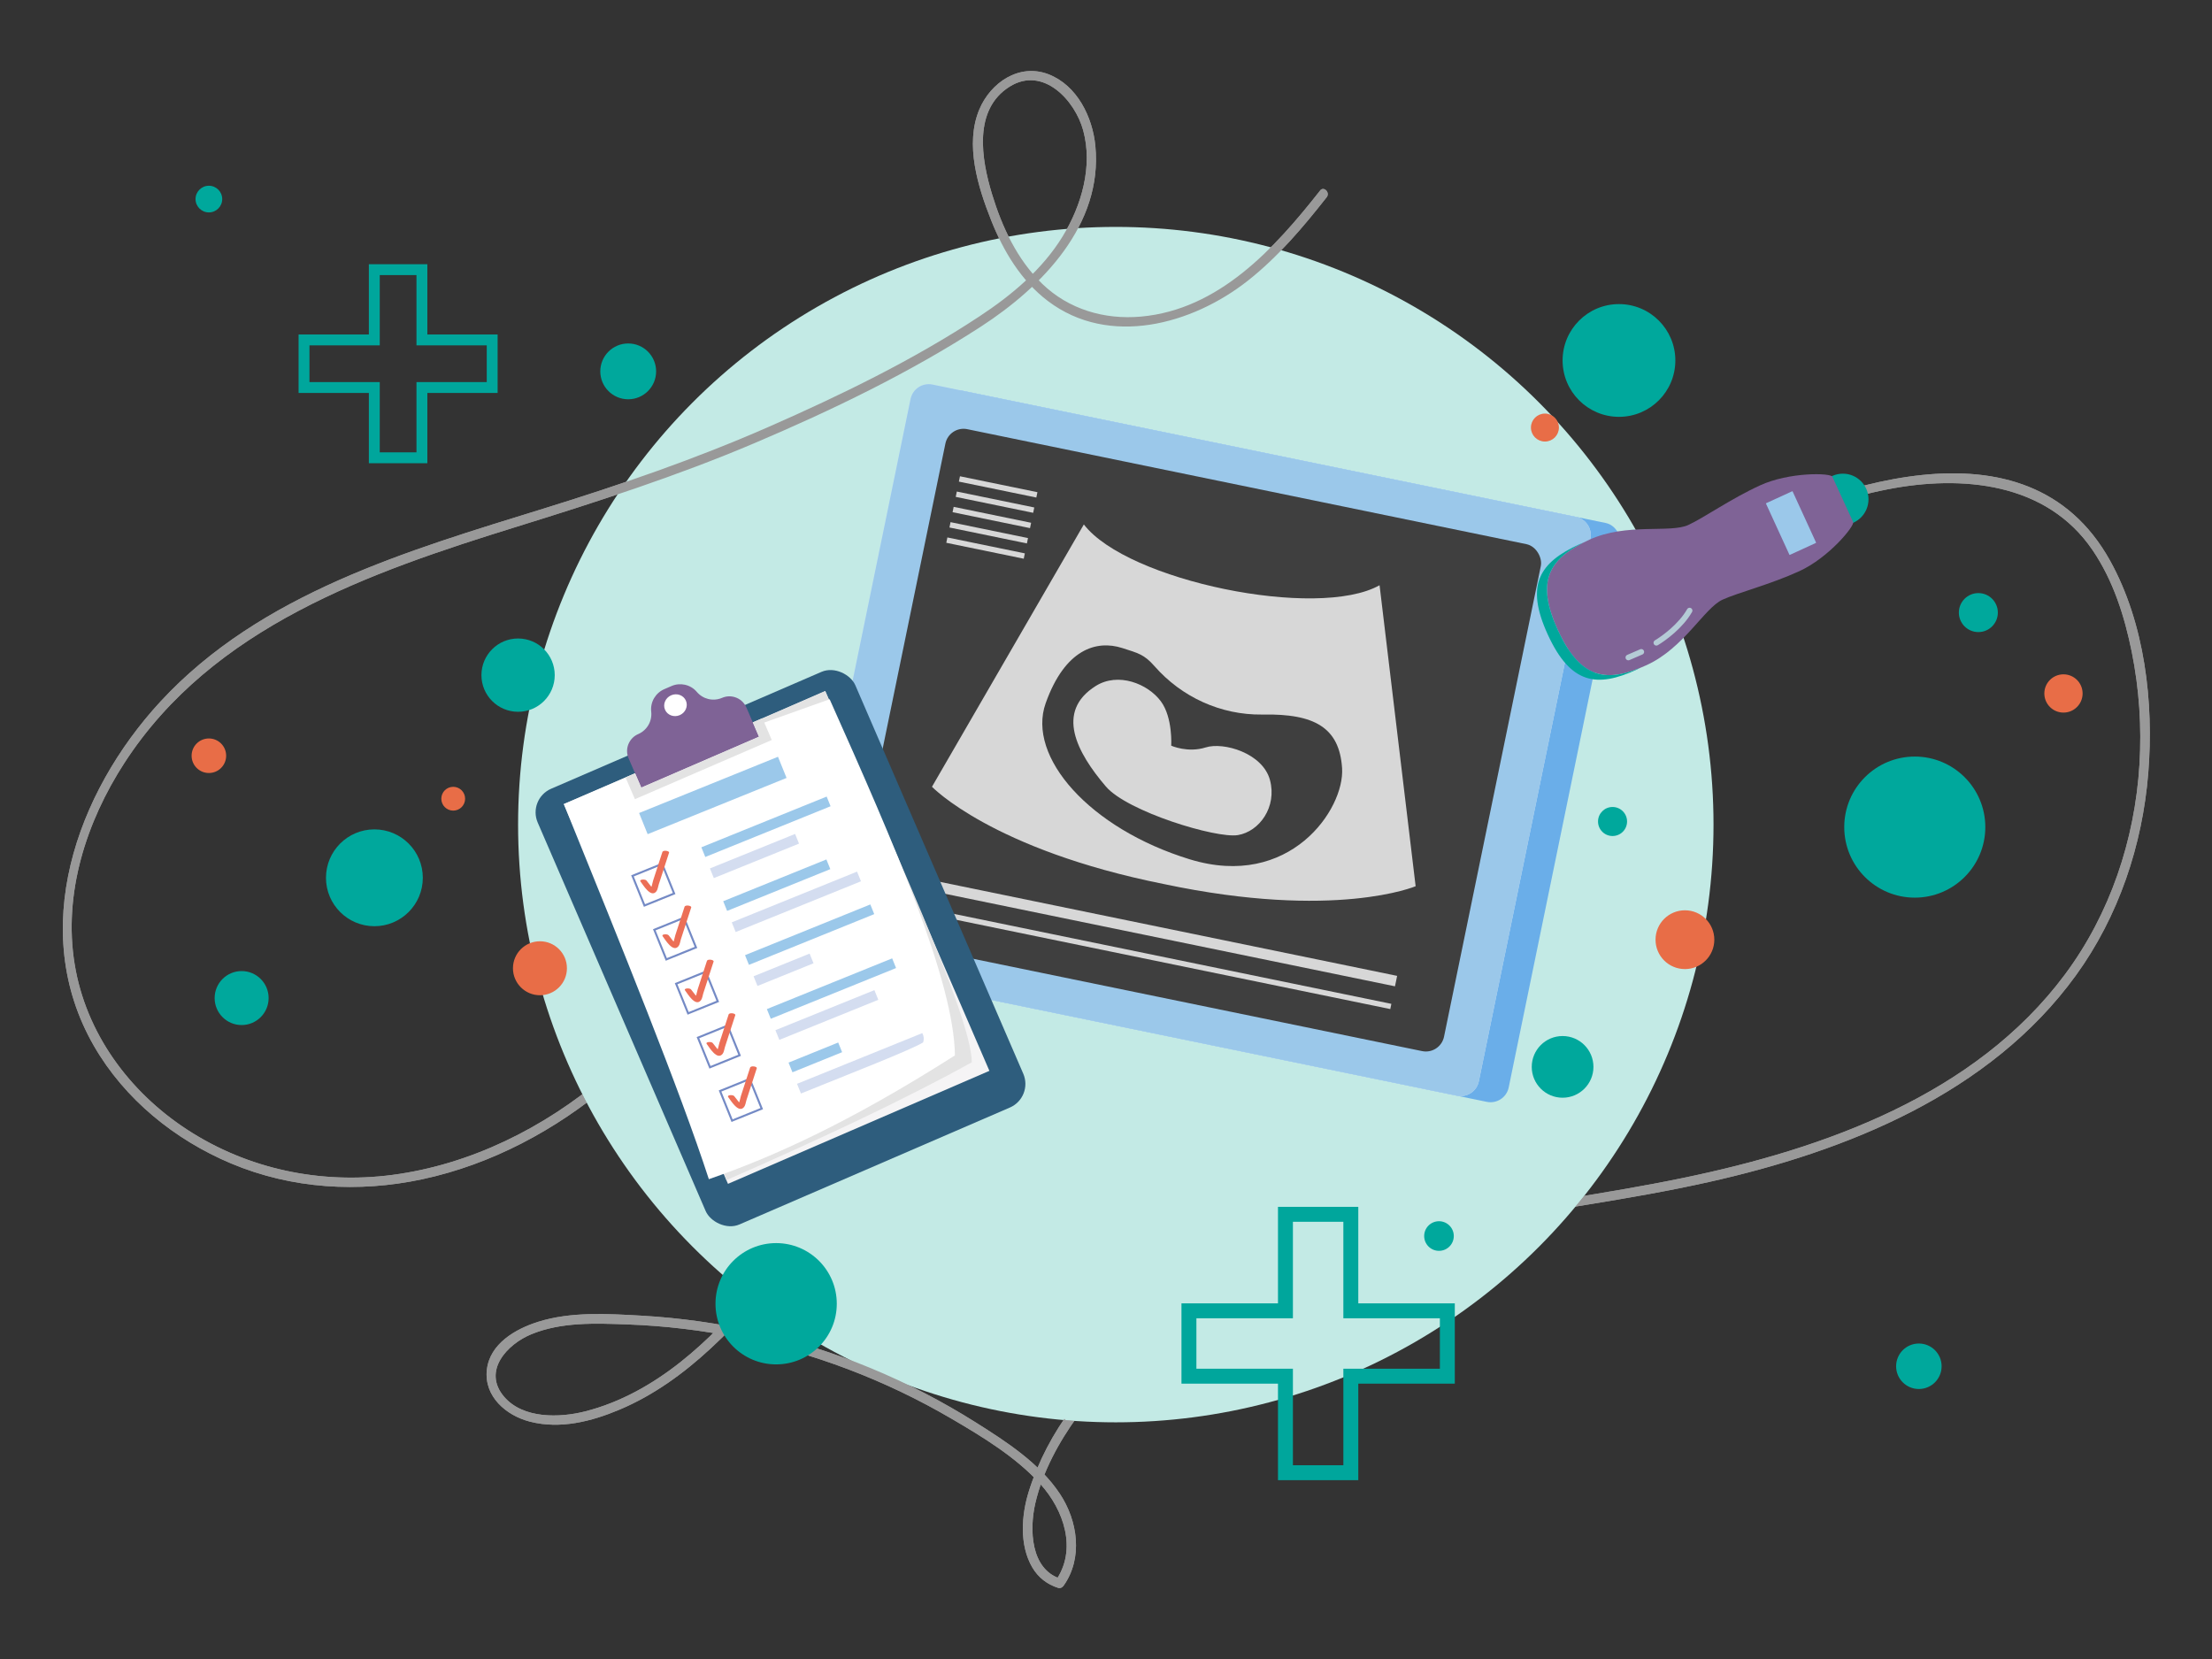 <?xml version="1.0" encoding="UTF-8"?>
<svg id="Tryb_izolacji-2" data-name="Tryb izolacji" xmlns="http://www.w3.org/2000/svg" xmlns:xlink="http://www.w3.org/1999/xlink" viewBox="0 0 1440 1080">
  <rect x="0" y="0" width="1440" height="1080" fill="#333333" stroke="none"/>
  <defs>
    <style>
      .cls-1 {
        stroke-width: 7.08px;
      }

      .cls-1, .cls-2 {
        stroke: #00a69c;
      }

      .cls-1, .cls-2, .cls-3, .cls-4 {
        fill: none;
      }

      .cls-1, .cls-2, .cls-4, .cls-5 {
        stroke-miterlimit: 10;
      }

      .cls-6 {
        fill: #d4ddf0;
      }

      .cls-6, .cls-7, .cls-8, .cls-9, .cls-10, .cls-3, .cls-11, .cls-12, .cls-13, .cls-14, .cls-15, .cls-16, .cls-17, .cls-18, .cls-19, .cls-20 {
        stroke-width: 0px;
      }

      .cls-2 {
        stroke-width: 9.72px;
      }

      .cls-7 {
        fill: #00a89c;
      }

      .cls-8 {
        fill: #9bc8ea;
      }

      .cls-9 {
        fill: #7f6396;
      }

      .cls-10 {
        fill: #ec6f57;
      }

      .cls-11 {
        fill: #3f3f3f;
      }

      .cls-12 {
        fill: #e3e3e3;
      }

      .cls-13 {
        fill: #c3eae5;
      }

      .cls-14 {
        fill: #2e5d7d;
      }

      .cls-15 {
        fill: #999;
      }

      .cls-4 {
        stroke: #b4cbd6;
        stroke-width: 3.68px;
      }

      .cls-4, .cls-21 {
        stroke-linecap: round;
      }

      .cls-21 {
        fill: #e86d47;
        stroke: #e86d47;
        stroke-linejoin: round;
        stroke-width: 1.05px;
      }

      .cls-16 {
        opacity: .79;
      }

      .cls-16, .cls-19, .cls-5 {
        fill: #fff;
      }

      .cls-22 {
        clip-path: url(#clippath);
      }

      .cls-17 {
        fill: #f5f4f5;
      }

      .cls-18 {
        fill: #c5ddf9;
      }

      .cls-20 {
        fill: #6aaee9;
      }

      .cls-5 {
        stroke: #748ac5;
        stroke-width: 1.31px;
      }
    </style>
    <clipPath id="clippath">
      <path class="cls-3" d="M38.9,44.24v991.6h1362.62V44.24H38.9ZM548.02,758.86c-10.37,28.77-27.96,57.74-52.27,86.09l-.96.33c-2.17-.45-4.35-.98-6.49-1.58l-.8-.22-.49-1.61.72-.85c.83-.97,1.66-1.94,2.48-2.92,17.33-20.71,30.46-40,40.14-58.96,12.63-24.74,18.61-47.06,18.28-68.24-.32-20.8-8-47.92-28.59-61.63-7.2-4.79-15.52-7.22-24.74-7.22-13.81,0-29.78,5.71-43.82,15.66-11.7,8.3-22.11,18.6-32.17,28.56-7.08,7.01-14.4,14.25-22.13,20.76-4.83,4.07-9.8,7.99-14.84,11.76-1.28-2.41-2.53-4.84-3.75-7.28,4.71-3.55,9.33-7.23,13.82-11.05,7.53-6.4,14.72-13.5,21.68-20.36,10.89-10.74,22.15-21.85,35.05-30.64,14.7-10.02,31.01-15.53,45.91-15.53,7.39,0,14.4,1.35,20.84,4.01,18.5,7.65,32.87,27.22,38.45,52.34,4.65,20.93,2.52,44-6.34,68.58ZM1024.71,786.64c-3.51.57-7.02,1.14-10.54,1.7-71.11,11.44-144.65,23.27-210.6,54.95-44.42,21.33-78.49,48-101.25,79.27-.58.8-1.18,1.64-1.8,2.52-2.23-.15-4.46-.31-6.68-.5-.36-.37-.71-.72-1.08-1.1l-.11-1.26c1.66-2.41,3.08-4.38,4.44-6.2,22.84-30.42,55.53-56.39,97.17-77.2,67.86-33.91,143.83-46.21,217.3-58.12,6.66-1.08,13.31-2.16,19.96-3.25l.39.33c-2.36,2.99-4.77,5.94-7.21,8.86Z"/>
    </clipPath>
  </defs>
  <g>
    <path class="cls-15" d="M859.36,124.08c-29.59,37.61-65.82,77.46-116.56,82.02-23.75,2.14-47.05-4.65-64.38-21.39-16.24-15.68-26.1-36.95-32.6-58.26-6.93-22.72-12.5-55.19,11.59-70.14,21.62-13.42,42.36,8.85,47.75,28.59,6.36,23.33-1.08,48.91-13.37,68.96-13.28,21.66-33.17,38.25-54.17,52.09-42.98,28.34-90.3,51.35-137.37,72-47.62,20.89-96.61,37.73-146.24,53.1-88.66,27.46-184.4,55.21-249.47,125.57-55.03,59.51-86.67,149.02-43.43,224.2,19.98,34.74,52.65,61.18,89.37,76.6,39.44,16.57,82.87,19.17,124.53,10.24,44.88-9.62,86.58-31.93,121.55-61.4,18.7-15.76,34.36-35.2,54.36-49.38,19.61-13.9,47.86-22.99,69.69-8.46,19.9,13.25,28.68,39.5,29.04,62.45s-7.58,47.52-18.39,68.71c-10.88,21.32-24.93,40.83-40.27,59.15-14.53,17.37-30.25,33.91-48.03,48-18.34,14.52-39.19,26.27-61.96,32.06-16.68,4.25-40.52,4.93-52.87-9.57-14.25-16.73,2.06-34.2,17.83-40.66,19.6-8.04,41.65-7.12,62.42-6.37,49.05,1.77,97.73,11.76,143.62,29.14,23.36,8.85,45.97,19.66,67.52,32.28,20.26,11.86,41.78,24.92,57.69,42.42,15.36,16.89,24.34,42.88,9.88,63.19l3.46-1.41c-19.8-6.22-20.43-32.32-16.59-49.08,4.67-20.4,15.33-39.96,27.56-56.77,25.65-35.24,62.71-60.89,101.62-79.58,96.27-46.24,206.26-49.88,309.05-72.83,89.87-20.07,183.33-57.49,239.17-134.53,27.84-38.4,43.38-84.78,47.16-131.88,3.68-45.89-2.25-97.45-24.91-138.23-54.33-97.77-185.07-47.57-261.27-9.4-11.92,5.97-23.74,12.15-35.54,18.35-3.49,1.83-.4,7.11,3.09,5.28,47.37-24.84,95.73-50.12,148.67-60.54,48.5-9.55,103.66-4.66,133.72,39.56,13.45,19.78,20.82,43.09,25.51,66.36,4.84,24.03,6.49,48.69,4.99,73.16-3,49.02-19.13,97.25-48.57,136.78-58.37,78.37-156.46,113.34-248.64,132.4-100.62,20.81-207.52,26.21-300.85,72.84-37.08,18.53-71.76,43.53-96.82,76.91-12.25,16.31-21.98,34.65-28.1,54.13-4.88,15.54-6.32,34.99,2.2,49.6,3.84,6.59,9.66,11.1,16.91,13.38,1.38.43,2.68-.32,3.46-1.41,12.79-17.96,9.28-42.27-2.4-59.85-13.24-19.95-34.73-33.82-54.63-46.38-43.54-27.49-91.9-47.44-142.1-58.87-24.87-5.66-50.23-9.28-75.7-10.72-22.03-1.24-45.83-2.72-67.17,3.99-14.83,4.66-31.63,14.33-33.45,31.41s12.37,29.57,28.09,33.6c19.7,5.05,40.02-.11,58.31-7.82,22.17-9.34,41.87-23.64,59.44-39.95,35.11-32.59,67.94-73.78,84.31-119.21,7.81-21.67,11.35-45.3,6.3-68.03-4.7-21.16-17.01-43.01-37.86-51.63-21.9-9.06-47.09-1.33-65.8,11.42-21.06,14.35-37.31,34.51-56.65,50.93-38.86,33.01-86.76,56.97-137.62,63.66-46.68,6.14-94.01-3.69-133.57-29.46-37.76-24.6-65.97-62.87-73.29-107.82-7.48-45.95,7.54-92.54,32.42-130.93,57.44-88.61,159.52-124.02,255.64-153.84,52.12-16.17,103.86-32.82,154.14-54.17,50.79-21.57,101.61-46.06,147.97-76.14,39.58-25.69,79.21-66.17,74.33-117.4-1.79-18.86-11.85-39.53-30.53-46.75-19.01-7.34-37.67,5.39-45.01,22.89-9.57,22.82-.89,50.5,7.75,72.3,7.95,20.03,19.51,39.29,36.93,52.46,39.85,30.14,93.88,15.24,130.01-13.18,19.72-15.51,35.99-34.79,51.43-54.42,2.41-3.06-1.89-7.42-4.33-4.33h0Z"/>
    <circle class="cls-13" cx="726.38" cy="536.82" r="389.11"/>
    <g class="cls-22">
      <path class="cls-15" d="M859.36,124.08c-29.59,37.61-65.82,77.46-116.56,82.02-23.75,2.14-47.05-4.65-64.38-21.39-16.24-15.68-26.1-36.95-32.6-58.26-6.93-22.72-12.5-55.19,11.59-70.14,21.62-13.42,42.36,8.85,47.75,28.59,6.36,23.33-1.08,48.91-13.37,68.96-13.28,21.66-33.17,38.25-54.17,52.09-42.98,28.34-90.3,51.35-137.37,72-47.62,20.89-96.61,37.73-146.24,53.1-88.66,27.46-184.4,55.21-249.47,125.57-55.03,59.51-86.67,149.02-43.43,224.2,19.98,34.74,52.65,61.18,89.37,76.6,39.44,16.57,82.87,19.17,124.53,10.24,44.88-9.62,86.58-31.93,121.55-61.4,18.7-15.76,34.36-35.2,54.36-49.38,19.61-13.9,47.86-22.99,69.69-8.46,19.9,13.25,28.68,39.5,29.04,62.45s-7.58,47.52-18.39,68.71c-10.88,21.32-24.93,40.83-40.27,59.15-14.53,17.37-30.25,33.91-48.03,48-18.34,14.52-39.19,26.27-61.96,32.06-16.68,4.25-40.52,4.93-52.87-9.57-14.25-16.73,2.06-34.2,17.83-40.66,19.6-8.04,41.65-7.12,62.42-6.37,49.05,1.77,97.73,11.76,143.62,29.14,23.36,8.85,45.97,19.66,67.52,32.28,20.26,11.86,41.78,24.92,57.69,42.42,15.36,16.89,24.34,42.88,9.88,63.19l3.46-1.41c-19.8-6.22-20.43-32.32-16.59-49.08,4.67-20.4,15.33-39.96,27.56-56.77,25.65-35.24,62.71-60.89,101.62-79.58,96.27-46.24,206.26-49.88,309.05-72.83,89.87-20.07,183.33-57.49,239.17-134.53,27.84-38.4,43.38-84.78,47.16-131.88,3.68-45.89-2.25-97.45-24.91-138.23-54.33-97.77-185.07-47.57-261.27-9.4-11.92,5.97-23.74,12.15-35.54,18.35-3.49,1.83-.4,7.11,3.09,5.28,47.37-24.84,95.73-50.12,148.67-60.54,48.5-9.55,103.66-4.66,133.72,39.56,13.45,19.78,20.82,43.09,25.51,66.36,4.84,24.03,6.49,48.69,4.99,73.16-3,49.02-19.13,97.25-48.57,136.78-58.37,78.37-156.46,113.34-248.64,132.4-100.62,20.81-207.52,26.21-300.85,72.84-37.08,18.53-71.76,43.53-96.82,76.91-12.25,16.31-21.98,34.65-28.1,54.13-4.88,15.54-6.32,34.99,2.2,49.6,3.84,6.59,9.66,11.1,16.91,13.38,1.38.43,2.68-.32,3.46-1.41,12.79-17.96,9.28-42.27-2.4-59.85-13.24-19.95-34.73-33.82-54.63-46.38-43.54-27.49-91.9-47.44-142.1-58.87-24.87-5.66-50.23-9.28-75.7-10.72-22.03-1.24-45.83-2.72-67.17,3.99-14.83,4.66-31.63,14.33-33.45,31.41s12.37,29.57,28.09,33.6c19.7,5.05,40.02-.11,58.31-7.82,22.17-9.34,41.87-23.64,59.44-39.95,35.11-32.59,67.94-73.78,84.31-119.21,7.81-21.67,11.35-45.3,6.3-68.03-4.7-21.16-17.01-43.01-37.86-51.63-21.9-9.06-47.09-1.33-65.8,11.42-21.06,14.35-37.31,34.51-56.65,50.93-38.86,33.01-86.76,56.97-137.62,63.66-46.68,6.14-94.01-3.69-133.57-29.46-37.76-24.6-65.97-62.87-73.29-107.82-7.48-45.95,7.54-92.54,32.42-130.93,57.44-88.61,159.52-124.02,255.64-153.84,52.12-16.17,103.86-32.82,154.14-54.17,50.79-21.57,101.61-46.06,147.97-76.14,39.58-25.69,79.21-66.17,74.33-117.4-1.79-18.86-11.85-39.53-30.53-46.75-19.01-7.34-37.67,5.39-45.01,22.89-9.57,22.82-.89,50.5,7.75,72.3,7.95,20.03,19.51,39.29,36.93,52.46,39.85,30.14,93.88,15.24,130.01-13.18,19.72-15.51,35.99-34.79,51.43-54.42,2.41-3.06-1.89-7.42-4.33-4.33h0Z"/>
    </g>
  </g>
  <g>
    <g>
      <rect class="cls-20" x="571.3" y="293.44" width="451.83" height="384.7" rx="12.07" ry="12.07" transform="translate(114.16 -150.59) rotate(11.62)"/>
      <path class="cls-18" d="M563.93,289.45h427.68c6.66,0,12.07,5.41,12.07,12.07v360.55c0,6.66-5.41,12.07-12.07,12.07h-427.68c-6.66,0-12.07-5.41-12.07-12.07v-360.55c0-6.66,5.41-12.07,12.07-12.07Z" transform="translate(112.96 -146.75) rotate(11.62)"/>
      <path class="cls-8" d="M563.93,289.45h427.68c6.66,0,12.07,5.41,12.07,12.07v360.55c0,6.66-5.41,12.07-12.07,12.07h-427.68c-6.66,0-12.07-5.41-12.07-12.07v-360.55c0-6.66,5.41-12.07,12.07-12.07Z" transform="translate(112.96 -146.75) rotate(11.62)"/>
      <rect class="cls-11" x="579.91" y="313.33" width="395.73" height="336.93" rx="12.07" ry="12.07" transform="translate(112.96 -146.75) rotate(11.62)"/>
      <path class="cls-16" d="M762.46,485.44s10.78,4.83,22.44,1.13c11.66-3.71,37.17,3.72,41.85,21.25,4.68,17.53-6.88,33.47-20.88,35.82-14,2.35-72.01-15.32-85.94-31.62-18.98-22.22-33.06-48.82-6.6-65.46,14.52-9.13,33.89-1.53,42.42,10.03,7.83,10.61,6.71,28.85,6.71,28.85Z"/>
      <path class="cls-16" d="M898.08,380.99c-40.37,22.67-164.35-2.82-192.5-39.58l-98.87,170.77s39.18,41,151.06,63.35c111.62,23.61,163.8,1.39,163.8,1.39l-23.48-195.93ZM774.5,559.4c-65.09-19.97-106.23-66.65-93.76-101.65,12.47-35,32.88-41.34,49.88-35.87,10.31,3.32,14.23,4.11,20.94,11.77,17.67,20.18,43.19,31.85,70.01,31.52.32,0,.65,0,.98-.01,32.73-.52,49.39,8.18,51.14,34.9,1.76,26.72-34.1,79.31-99.18,59.34Z"/>
      <rect class="cls-16" x="624.07" y="315.17" width="51.48" height="3.55" transform="translate(77.14 -124.36) rotate(11.62)"/>
      <rect class="cls-16" x="622.02" y="325.12" width="51.48" height="3.55" transform="translate(79.1 -123.75) rotate(11.62)"/>
      <rect class="cls-16" x="619.97" y="335.08" width="51.48" height="3.55" transform="translate(81.06 -123.13) rotate(11.62)"/>
      <rect class="cls-16" x="617.93" y="345.04" width="51.48" height="3.55" transform="translate(83.03 -122.51) rotate(11.62)"/>
      <rect class="cls-16" x="615.88" y="355" width="51.48" height="3.55" transform="translate(84.99 -121.9) rotate(11.62)"/>
      <rect class="cls-16" x="589.2" y="602.66" width="322.97" height="6.94" transform="translate(137.44 -138.75) rotate(11.62)"/>
      <rect class="cls-16" x="585.8" y="620.91" width="322.97" height="3.47" transform="translate(140.69 -137.73) rotate(11.62)"/>
    </g>
    <g>
      <rect class="cls-14" x="395.49" y="462.69" width="225.26" height="309" rx="16.74" ry="16.74" transform="translate(-203.22 252.36) rotate(-23.38)"/>
      <g>
        <g>
          <rect class="cls-17" x="412.88" y="475.58" width="185.41" height="269.33" transform="translate(-200.67 250.78) rotate(-23.38)"/>
          <path class="cls-12" d="M537.23,449.84c41.74,96.37,95.12,211.29,95.42,241.71-45.68,25.27-100.88,50.91-159.75,76.69l-83.12-253.76,147.44-64.64Z"/>
          <path class="cls-19" d="M621.66,687.06c-69.19,44.04-118.61,66.15-160.2,80.58-18.81-57.85-56.65-151.1-94.41-244.2l89.66-38.53,83.39-29.7c42.56,95.18,80.91,183.52,81.56,231.86Z"/>
        </g>
        <g>
          <rect class="cls-8" x="415.24" y="510.47" width="97.56" height="14.86" transform="translate(-160.41 211.92) rotate(-22.04)"/>
          <g>
            <g>
              <g>
                <rect class="cls-8" x="454.62" y="534.88" width="88" height="6.8" transform="translate(-165.53 226.39) rotate(-22.04)"/>
                <rect class="cls-6" x="461.22" y="553.92" width="59.82" height="6.8" transform="translate(-173.22 224.97) rotate(-22.04)"/>
              </g>
              <g>
                <rect class="cls-5" x="414.85" y="565.56" width="20.83" height="20.83" transform="translate(-185.03 201.63) rotate(-22.04)"/>
                <path class="cls-10" d="M417,573.91c1.57,2,6.75,11,10.35,6.3.83-1.08,1.06-3.1,1.47-4.38.75-2.3,1.5-4.61,2.24-6.91,1.5-4.61,2.99-9.22,4.49-13.83.38-1.18-3.87-1.89-4.35-.41-1.33,4.1-2.66,8.19-3.99,12.29-.67,2.05-1.33,4.1-2,6.14-.46,1.42-1.12,5.65-2.34,6.52.83-.08,1.67-.16,2.5-.24.7.2-1.56-2.39-1.62-2.46-.97-1.24-1.94-2.48-2.9-3.71-.8-1.02-5.04-.84-3.85.68h0Z"/>
              </g>
            </g>
            <g>
              <g>
                <rect class="cls-8" x="469.4" y="572.9" width="72.47" height="6.8" transform="translate(-179.28 231.8) rotate(-22.04)"/>
                <rect class="cls-6" x="474.4" y="583.74" width="88" height="6.8" transform="translate(-182.41 237.38) rotate(-22.04)"/>
              </g>
              <g>
                <rect class="cls-5" x="429.06" y="600.66" width="20.83" height="20.83" transform="translate(-197.16 209.52) rotate(-22.04)"/>
                <path class="cls-10" d="M431.43,609.56c1.57,2,6.75,11,10.35,6.3.83-1.08,1.06-3.1,1.47-4.38.75-2.3,1.5-4.61,2.24-6.91,1.5-4.61,2.99-9.22,4.49-13.83.38-1.18-3.87-1.89-4.35-.41-1.33,4.1-2.66,8.19-3.99,12.29-.67,2.05-1.33,4.1-2,6.14-.46,1.42-1.12,5.65-2.34,6.52.83-.08,1.67-.16,2.5-.24.7.2-1.56-2.39-1.62-2.46-.97-1.24-1.94-2.48-2.9-3.72-.8-1.02-5.04-.84-3.85.68h0Z"/>
              </g>
            </g>
            <g>
              <g>
                <rect class="cls-8" x="483.04" y="605.1" width="88" height="6.8" transform="translate(-189.8 242.19) rotate(-22.04)"/>
                <rect class="cls-6" x="490.38" y="627.97" width="39.36" height="6.8" transform="translate(-199.62 237.49) rotate(-22.04)"/>
              </g>
              <g>
                <rect class="cls-5" x="443.27" y="635.77" width="20.83" height="20.83" transform="translate(-209.3 217.42) rotate(-22.04)"/>
                <path class="cls-10" d="M446,644.8c1.57,2,6.75,11,10.35,6.3.83-1.08,1.06-3.1,1.47-4.38.75-2.3,1.5-4.61,2.24-6.91,1.5-4.61,2.99-9.22,4.49-13.83.38-1.18-3.87-1.89-4.35-.41-1.33,4.1-2.66,8.19-3.99,12.29-.67,2.05-1.33,4.1-2,6.14-.46,1.42-1.12,5.65-2.34,6.52.83-.08,1.67-.16,2.5-.24.7.2-1.56-2.39-1.62-2.46-.97-1.24-1.94-2.48-2.9-3.72-.8-1.02-5.04-.84-3.85.68h0Z"/>
              </g>
            </g>
            <g>
              <g>
                <rect class="cls-8" x="497.25" y="640.21" width="88" height="6.8" transform="translate(-201.93 250.08) rotate(-22.04)"/>
                <rect class="cls-6" x="503.49" y="657.42" width="69.52" height="6.8" transform="translate(-208.61 250.21) rotate(-22.04)"/>
              </g>
              <g>
                <rect class="cls-5" x="457.48" y="670.88" width="20.83" height="20.83" transform="translate(-221.43 225.31) rotate(-22.04)"/>
                <path class="cls-10" d="M460.12,679.68c1.57,2,6.75,11,10.35,6.3.83-1.08,1.06-3.1,1.47-4.38.75-2.3,1.5-4.61,2.24-6.91,1.5-4.61,2.99-9.22,4.49-13.83.38-1.18-3.87-1.89-4.35-.41-1.33,4.1-2.66,8.19-3.99,12.29-.67,2.05-1.33,4.1-2,6.14-.46,1.42-1.12,5.65-2.34,6.52.83-.08,1.67-.16,2.5-.24.7.2-1.56-2.39-1.62-2.46-.97-1.24-1.94-2.48-2.9-3.71-.8-1.02-5.04-.84-3.85.68h0Z"/>
              </g>
            </g>
            <g>
              <g>
                <rect class="cls-8" x="513.3" y="685.02" width="34.88" height="6.8" transform="translate(-219.51 249.41) rotate(-22.04)"/>
                <path class="cls-6" d="M600.43,672.54l-81.57,33.02,2.55,6.31c31.56-12.78,71.97-28.51,79.55-33.27.63-1.93.55-3.94-.53-6.05Z"/>
              </g>
              <g>
                <rect class="cls-5" x="471.86" y="705.62" width="20.83" height="20.83" transform="translate(-233.41 233.24) rotate(-22.04)"/>
                <path class="cls-10" d="M474.11,714.26c1.57,2,6.75,11,10.35,6.3.83-1.08,1.06-3.1,1.47-4.38.75-2.3,1.5-4.61,2.24-6.91,1.5-4.61,2.99-9.22,4.49-13.83.38-1.18-3.87-1.89-4.35-.41-1.33,4.1-2.66,8.19-3.99,12.29-.67,2.05-1.33,4.1-2,6.14-.46,1.42-1.12,5.65-2.34,6.52.83-.08,1.67-.16,2.5-.24.7.2-1.56-2.39-1.62-2.46-.97-1.24-1.94-2.48-2.9-3.71-.8-1.02-5.04-.84-3.85.68h0Z"/>
              </g>
            </g>
          </g>
        </g>
      </g>
      <g>
        <path class="cls-9" d="M485.87,460.52l8.25,19.08-76.66,33.15-8.25-19.08c-1.32-3.04-1.27-6.33-.14-9.19.14-.36.3-.7.48-1.03,1.22-2.4,3.26-4.41,5.92-5.56,2-.86,3.72-2.15,5.08-3.72.59-.68,1.11-1.41,1.57-2.19,1.49-2.57,2.17-5.6,1.82-8.7-.36-3.17.37-6.27,1.92-8.87,1.49-2.49,3.75-4.54,6.55-5.75l4.78-2.07c2.8-1.21,5.83-1.45,8.67-.83,2.96.65,5.72,2.24,7.78,4.68,2.02,2.38,4.7,3.96,7.59,4.64.88.2,1.77.32,2.67.36,2.08.08,4.19-.29,6.19-1.15,2.66-1.15,5.52-1.26,8.11-.5,3.32.96,6.2,3.34,7.68,6.76Z"/>
        <polygon class="cls-12" points="496.29 467.54 502.43 481.73 413.33 520.25 407.19 506.07 413.41 503.38 417.46 512.75 494.12 479.6 490.07 470.23 496.29 467.54"/>
        <ellipse class="cls-19" cx="439.74" cy="459.05" rx="7.41" ry="7.04" transform="translate(-146.07 212.23) rotate(-23.38)"/>
      </g>
    </g>
    <g>
      <circle class="cls-7" cx="1199.69" cy="325.05" r="16.69"/>
      <path class="cls-9" d="M1072.11,432.91c-25.73,11.8-43.01,9.85-57.97-22.78-14.96-32.63-5.15-47,20.57-58.8,24.16-11.08,52.5-4.13,64.34-9.56,10.04-4.6,27.6-17.02,46.74-25.8,19.14-8.78,45.92-8.14,47.07-5.63,1.15,2.51,6.76,14.74,6.76,14.74,0,0,5.61,12.23,6.76,14.74,1.15,2.51-15.84,23.22-34.98,31.99-19.14,8.77-40.01,13.98-50.05,18.58-11.84,5.43-25.08,31.43-49.24,42.51Z"/>
      <path class="cls-7" d="M1014.13,410.12c14.1,30.75,30.27,34.24,53.62,24.66-.73.37-1.43.77-2.18,1.11-25.73,11.8-43.01,9.85-57.97-22.78-14.96-32.63-5.16-47,20.57-58.8.75-.34,1.51-.62,2.27-.93-22.49,11.45-30.41,25.97-16.31,56.73Z"/>
      <rect class="cls-8" x="1147.44" y="330.98" width="37.01" height="19.07" rx=".24" ry=".24" transform="translate(989.56 -861.26) rotate(65.37)"/>
      <path class="cls-4" d="M1078.28,418.44c4.84-2.87,15.94-10.93,21.63-20.95"/>
      <line class="cls-4" x1="1068.47" y1="424.37" x2="1060.05" y2="428.02"/>
    </g>
    <circle class="cls-7" cx="337.27" cy="439.51" r="23.86"/>
    <circle class="cls-7" cx="1017.24" cy="694.53" r="20.08"/>
    <circle class="cls-7" cx="1049.76" cy="534.79" r="9.45"/>
    <circle class="cls-7" cx="1246.51" cy="538.44" r="45.92"/>
    <circle class="cls-7" cx="1287.9" cy="398.79" r="12.69"/>
    <circle class="cls-7" cx="1053.94" cy="234.66" r="36.7"/>
    <circle class="cls-7" cx="243.73" cy="571.44" r="31.52"/>
    <circle class="cls-7" cx="408.96" cy="241.76" r="18.17"/>
    <circle class="cls-7" cx="135.98" cy="129.6" r="8.68"/>
    <circle class="cls-7" cx="505.26" cy="848.73" r="39.48"/>
    <circle class="cls-7" cx="157.3" cy="649.73" r="17.57"/>
    <circle class="cls-7" cx="936.77" cy="804.65" r="9.64"/>
    <circle class="cls-7" cx="1249.17" cy="889.43" r="14.81"/>
  </g>
  <polygon class="cls-1" points="320.41 221.29 274.66 221.29 274.66 175.54 243.67 175.54 243.67 221.29 197.92 221.29 197.92 252.27 243.67 252.27 243.67 298.02 274.66 298.02 274.66 252.27 320.41 252.27 320.41 221.29"/>
  <polygon class="cls-2" points="942.21 853.34 879.38 853.34 879.38 790.51 836.82 790.51 836.82 853.34 773.99 853.34 773.99 895.89 836.82 895.89 836.82 958.72 879.38 958.72 879.38 895.89 942.21 895.89 942.21 853.34"/>
  <circle class="cls-21" cx="351.5" cy="630.33" r="17.04"/>
  <circle class="cls-21" cx="1096.88" cy="611.73" r="18.61"/>
  <circle class="cls-21" cx="1005.74" cy="278.34" r="8.58"/>
  <circle class="cls-21" cx="135.98" cy="491.98" r="10.72"/>
  <circle class="cls-21" cx="295.04" cy="519.96" r="7.22"/>
  <circle class="cls-21" cx="1343.31" cy="451.44" r="11.93"/>
</svg>